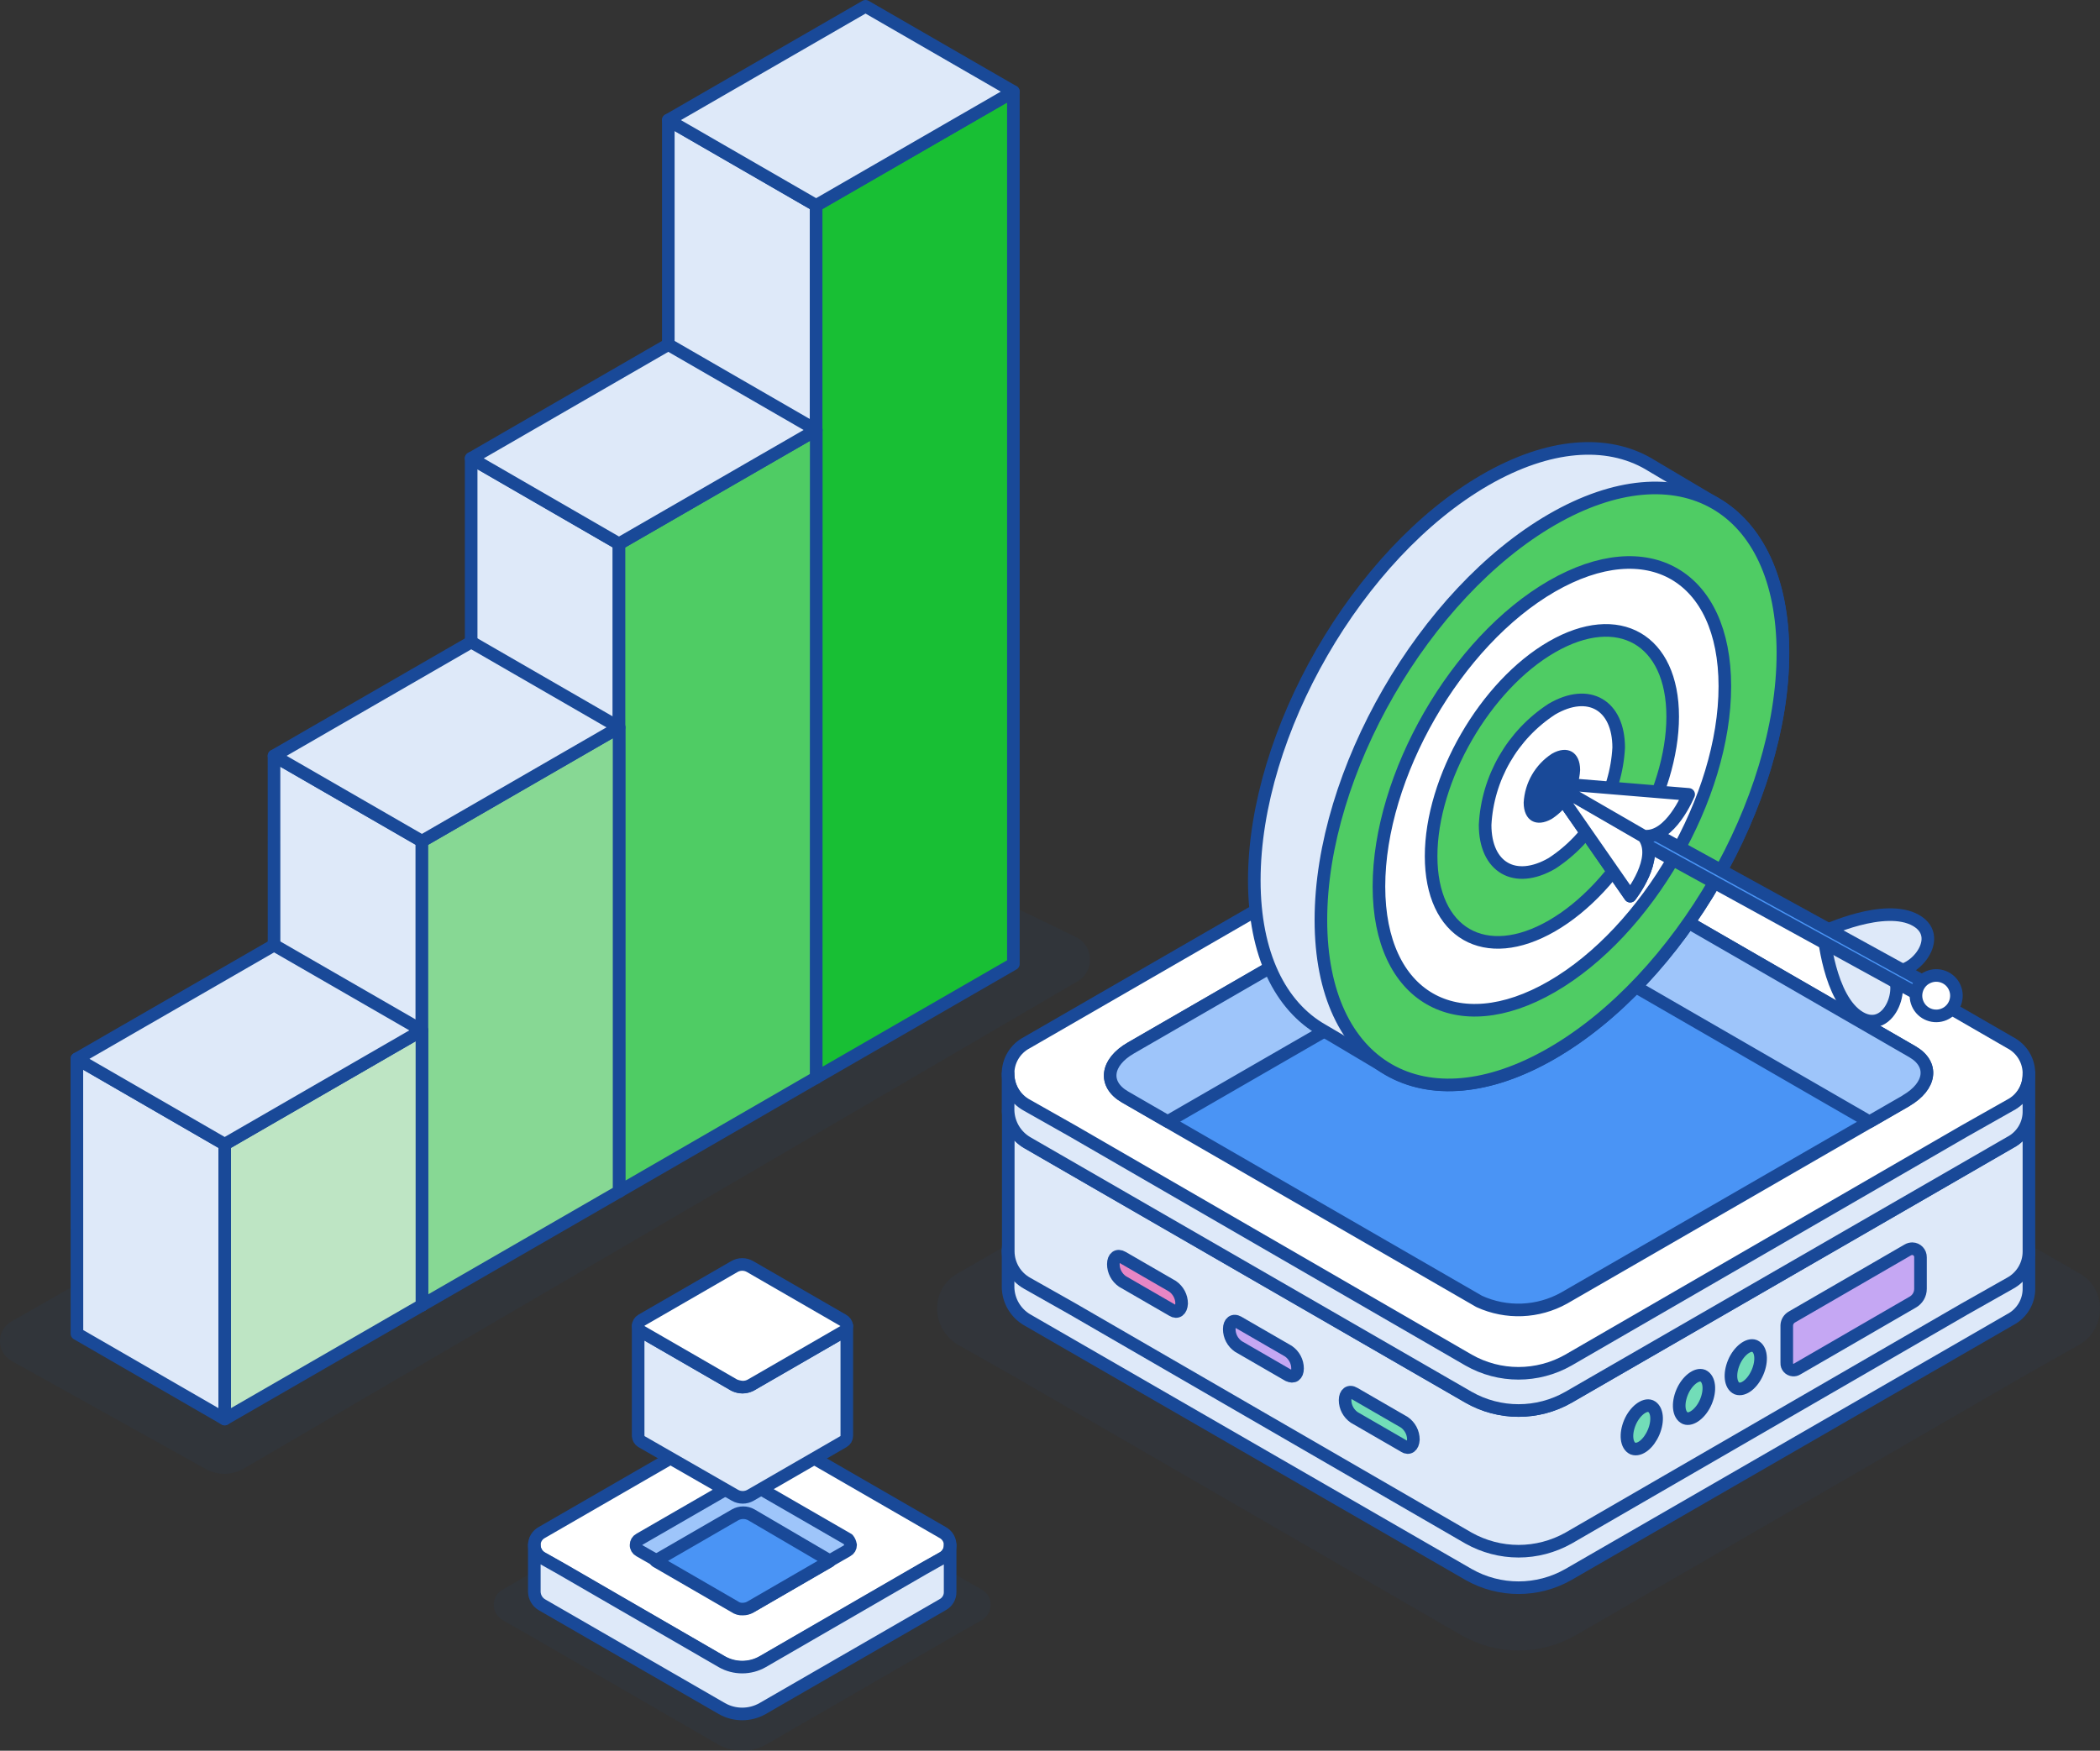 <?xml version="1.0" encoding="UTF-8"?><svg id="Layer_1" xmlns="http://www.w3.org/2000/svg" width="250" height="208.47" viewBox="0 0 250 208.47"><rect x="0" y="0" width="250" height="208.47" fill="#333333" stroke="none"/><defs><style>.cls-1{fill:#4a94f5;}.cls-1,.cls-2,.cls-3,.cls-4,.cls-5,.cls-6,.cls-7,.cls-8,.cls-9,.cls-10,.cls-11{stroke:#194998;stroke-linecap:round;stroke-linejoin:round;stroke-width:1.5px;}.cls-12,.cls-13{fill:#194998;stroke-width:0px;}.cls-2{fill:#4fcc64;}.cls-3{fill:#18bf34;}.cls-4{fill:#bee5c4;}.cls-5{fill:#c5a7f3;}.cls-14,.cls-13{opacity:.07;}.cls-6{fill:#dee9f9;}.cls-7{fill:#87d894;}.cls-8{fill:#9ec5fa;}.cls-9{fill:#e786c5;}.cls-10{fill:#72ddb8;}.cls-11{fill:#fff;}</style></defs><path class="cls-13" d="m1.35,162.04l23.08,12.85c1.41.81,3.15.81,4.56,0l99.28-58.03c2.08-1.2,1.97-4.24-.19-5.29l-25.25-12.22L1.37,157.35c-1.82,1.03-1.83,3.65-.02,4.69Z"/><polygon class="cls-6" points="97.16 128.32 97.16 24.46 79.56 14.3 79.56 118.17 97.16 128.32"/><polygon class="cls-3" points="97.16 128.32 120.64 114.78 120.64 10.91 97.16 24.46 97.16 128.32"/><polygon class="cls-6" points="120.64 10.91 103.04 .75 79.56 14.3 97.16 24.46 120.64 10.91"/><polygon class="cls-6" points="73.7 141.88 73.69 64.75 56.09 54.58 56.09 131.71 73.7 141.88"/><polygon class="cls-2" points="73.7 141.88 97.16 128.32 97.17 51.2 73.69 64.75 73.7 141.88"/><polygon class="cls-6" points="97.17 51.2 79.56 41.03 56.09 54.58 73.69 64.75 97.17 51.2"/><polygon class="cls-6" points="50.23 155.42 50.23 100.16 32.62 90 32.63 145.26 50.23 155.42"/><polygon class="cls-7" points="50.23 155.42 73.7 141.88 73.7 86.61 50.23 100.16 50.23 155.42"/><polygon class="cls-6" points="73.7 86.61 56.1 76.45 32.62 90 50.23 100.16 73.7 86.61"/><polygon class="cls-6" points="26.75 168.97 26.75 136.25 9.15 126.08 9.16 158.81 26.75 168.97"/><polygon class="cls-4" points="26.75 168.97 50.23 155.42 50.23 122.69 26.75 136.25 26.75 168.97"/><polygon class="cls-6" points="50.23 122.69 32.63 112.54 9.15 126.08 26.75 136.25 50.23 122.69"/><g class="cls-14"><g id="Group_56-12"><g id="Group_55-12"><path id="Path_5288" class="cls-12" d="m250,155.87c0,1.79-.97,3.44-2.55,4.3l-6.21,3.51-53.69,31.06c-4.2,2.39-9.34,2.39-13.54,0l-53.69-31.06-6.21-3.51c-1.55-.88-2.52-2.52-2.55-4.3-.04-1.8.95-3.47,2.55-4.3l59.9-34.57c4.2-2.39,9.34-2.39,13.54,0l59.9,34.57c1.6.83,2.59,2.5,2.55,4.3Z"/></g></g></g><g id="Group_4773"><g id="Group_4769"><g id="Group_57-5"><g id="Group_56-9"><g id="Group_55-9"><path id="Path_5283" class="cls-11" d="m233.99,155.87l-47.13,27.27c-3.68,2.1-8.2,2.1-11.89,0l-47.13-27.27,47.13-27.27c3.68-2.1,8.2-2.1,11.89,0l47.13,27.27Z"/></g></g><g id="Group_56-10"><g id="Group_55-10"><path id="Path_5284" class="cls-11" d="m241.54,149.02c0,1.57-.85,3.02-2.24,3.78l-5.45,3.08-47.13,27.27c-3.68,2.1-8.2,2.1-11.89,0l-47.13-27.27-5.45-3.08c-1.36-.77-2.22-2.21-2.24-3.78-.04-1.58.83-3.05,2.24-3.78l52.58-30.34c3.68-2.1,8.2-2.1,11.89,0l52.58,30.34c1.41.73,2.28,2.19,2.24,3.78Z"/></g></g></g><path id="Path_5285" class="cls-6" d="m241.54,148.93v4.43c.04,1.58-.83,3.05-2.24,3.78l-52.58,30.34c-3.68,2.1-8.2,2.1-11.89,0l-52.58-30.34c-1.34-.8-2.18-2.22-2.24-3.78v-4.43c0,1.57.86,3.02,2.24,3.78l5.45,3.08,47.13,27.27c3.68,2.1,8.2,2.1,11.89,0l47.13-27.27,5.45-3.08c1.41-.73,2.28-2.19,2.24-3.78Z"/><path id="Path_5286" class="cls-6" d="m241.54,132.26v16.77c0,1.57-.86,3.02-2.24,3.77l-5.45,3.08-47.12,27.27c-1.82,1.02-3.86,1.56-5.95,1.56-2.08,0-4.13-.54-5.95-1.56l-47.11-27.27-5.45-3.08c-1.37-.77-2.22-2.2-2.24-3.77v-16.77c.06,1.56.9,2.98,2.24,3.77l7.97,4.61,44.6,25.74c1.81,1.04,3.86,1.58,5.95,1.58,2.09,0,4.14-.54,5.95-1.58l44.6-25.74,7.97-4.61c1.41-.72,2.28-2.19,2.24-3.77Z"/></g><g id="Group_4770"><g id="Group_57-6"><g id="Group_56-11"><g id="Group_55-11"><path id="Path_5287" class="cls-11" d="m233.99,134.78l-47.13,27.27c-3.68,2.1-8.2,2.1-11.89,0l-47.13-27.27,47.13-27.27c3.68-2.1,8.2-2.1,11.89,0l47.13,27.27Z"/></g></g><g id="Group_56-12-2"><g id="Group_55-12-2"><path id="Path_5288-2" class="cls-11" d="m241.54,127.93c0,1.57-.86,3.02-2.24,3.77l-5.45,3.08-47.13,27.27c-3.68,2.1-8.2,2.1-11.89,0l-47.13-27.27-5.45-3.08c-1.36-.77-2.22-2.21-2.24-3.77-.04-1.58.83-3.05,2.24-3.78l52.58-30.35c3.68-2.1,8.2-2.1,11.89,0l52.58,30.35c1.41.73,2.28,2.19,2.24,3.78Z"/></g></g></g><path id="Path_5289" class="cls-6" d="m241.54,127.83v4.43c.04,1.58-.83,3.05-2.24,3.78l-52.58,30.34c-3.68,2.1-8.2,2.1-11.89,0l-52.58-30.34c-1.34-.8-2.18-2.22-2.24-3.78v-4.43c0,1.57.85,3.02,2.24,3.77l5.45,3.08,47.13,27.27c3.68,2.1,8.2,2.1,11.89,0l47.13-27.27,5.45-3.08c1.41-.73,2.28-2.19,2.24-3.77Z"/></g><g id="Group_4771"><path id="Path_5290" class="cls-5" d="m212.71,157.8v4.49c-.03.44.31.82.75.85.17.01.34-.03.48-.12l13.75-7.96c.58-.32.94-.93.94-1.59v-3.76c.01-.55-.42-1.01-.97-1.02-.19,0-.38.05-.55.15l-13.75,7.96c-.38.2-.63.58-.65,1.01Z"/><path id="Path_5291" class="cls-10" d="m206.78,165.33c-.8-.36-.94-1.74-.36-3.11s1.74-2.24,2.46-1.95c.8.36.94,1.74.36,3.11s-1.67,2.24-2.46,1.95Z"/><path id="Path_5292" class="cls-10" d="m200.62,168.87c-.8-.36-.94-1.74-.36-3.11s1.74-2.24,2.46-1.95c.8.36.94,1.74.36,3.11s-1.74,2.24-2.46,1.95Z"/><path id="Path_5293" class="cls-10" d="m194.4,172.49c-.8-.36-.94-1.74-.36-3.11s1.74-2.24,2.46-1.95c.8.36.94,1.74.36,3.11s-1.66,2.24-2.46,1.95Z"/></g><g id="Group_4772"><path id="Path_5294" class="cls-5" d="m153.38,163.77l-5.95-3.44c-.68-.47-1.09-1.24-1.09-2.07,0-.81.49-1.17,1.09-.81l5.95,3.44c.68.47,1.09,1.24,1.09,2.06,0,.81-.49,1.13-1.09.81Z"/><path id="Path_5295" class="cls-9" d="m139.58,156.03l-5.95-3.44c-.68-.47-1.09-1.24-1.09-2.06,0-.81.48-1.17,1.09-.81l5.95,3.44c.68.47,1.09,1.24,1.09,2.06-.04.81-.53,1.17-1.09.81Z"/><path id="Path_5296" class="cls-10" d="m167.17,172.22l-5.95-3.44c-.68-.47-1.09-1.24-1.09-2.06,0-.81.49-1.17,1.09-.81l5.95,3.44c.68.47,1.09,1.24,1.09,2.07-.04.81-.53,1.17-1.09.81Z"/></g></g><g id="Group_49-16"><path id="Path_85-16" class="cls-1" d="m176.1,154.97l-42.18-24.35c-2.59-1.5-2.26-4.11.72-5.83l40.73-23.51c3.11-1.73,6.86-1.88,10.1-.41l42.18,24.35c2.59,1.5,2.26,4.11-.72,5.84l-40.73,23.51c-3.11,1.73-6.86,1.88-10.1.4Z"/></g><path class="cls-8" d="m226.92,131.07l-4.36,2.51-37.09-21.42c-3.24-1.47-6.98-1.32-10.09.4l-36.37,20.99-5.09-2.94c-2.6-1.51-2.28-4.11.72-5.83l40.73-23.53c3.11-1.7,6.86-1.85,10.07-.38l42.22,24.36c2.58,1.49,2.24,4.09-.75,5.83Z"/><g id="freepik--Target--inject-65"><g id="freepik--target--inject-65"><g id="freepik--target--inject-65-2"><path class="cls-6" d="m196.26,55.23c-4.97-2.88-11.84-2.47-19.45,1.92-15.17,8.77-27.49,30.1-27.49,47.68,0,8.8,3.1,14.98,8.11,17.83,1.31.75,6.58,3.92,7.89,4.68,4.97,2.88,11.84,2.47,19.44-1.92,15.17-8.77,27.5-30.09,27.5-47.68,0-8.76-3.08-14.92-8.05-17.79l-7.94-4.71Z"/><path class="cls-2" d="m184.75,61.87c-15.17,8.78-27.5,30.1-27.5,47.68s12.32,24.65,27.5,15.87c15.18-8.78,27.51-30.09,27.5-47.68-.01-17.59-12.33-24.64-27.5-15.87Z"/><path class="cls-11" d="m184.75,69.8c-11.4,6.58-20.59,22.58-20.59,35.76s9.24,18.49,20.59,11.92c11.35-6.57,20.59-22.57,20.59-35.76s-9.16-18.5-20.59-11.92Z"/><path class="cls-2" d="m184.75,77.03c-7.94,4.58-14.38,15.73-14.38,24.92s6.44,12.88,14.38,8.3,14.38-15.73,14.38-24.92-6.44-12.88-14.38-8.3Z"/><path class="cls-11" d="m184.75,84.44c-4.7,3.06-7.66,8.18-7.95,13.78,0,5.07,3.55,7.13,7.95,4.59,4.7-3.06,7.65-8.18,7.95-13.78,0-5.08-3.57-7.15-7.95-4.59Z"/><path class="cls-12" d="m184.75,89.75c-1.98,1.29-3.23,3.45-3.36,5.82,0,2.17,1.51,3,3.36,1.93,1.98-1.29,3.23-3.45,3.36-5.81,0-2.15-1.51-3.01-3.36-1.94Z"/></g></g></g><g id="freepik--Arrow--inject-65"><path class="cls-6" d="m217.08,110.94s.64,8.06,4.33,10.22,5.75-4.33,3.34-5.78l-7.67-4.44Z"/><path class="cls-6" d="m217.08,110.94s7.3-3.48,11.03-1.33-.91,7.17-3.33,5.78l-7.7-4.44Z"/><polygon class="cls-1" points="194.23 99.67 230.32 119.49 231.13 118.06 194.11 97.7 194.23 99.67"/><path class="cls-11" d="m229.32,116.46c-1.16.65-1.57,2.12-.92,3.28.65,1.16,2.12,1.57,3.28.92,1.16-.65,1.57-2.12.92-3.28,0-.01-.02-.03-.02-.04-.66-1.13-2.11-1.52-3.25-.88Z"/><path class="cls-1" d="m195.67,99.6c1.97,2.6-1.6,7.11-1.6,7.11l-9.32-13.41,10.92,6.31Z"/><path class="cls-11" d="m195.67,99.6c1.97,2.6-1.6,7.11-1.6,7.11l-9.32-13.41,10.92,6.31Z"/><path class="cls-11" d="m201.02,94.6s-2.17,5.35-5.35,4.95l-10.92-6.31,16.28,1.35Z"/></g><g id="Group_56-2"><g id="Group_55-2"><path id="Path_6547" class="cls-13" d="m117.93,191.1c0,.77-.42,1.47-1.09,1.84l-2.65,1.5-22.94,13.27c-1.79,1.02-3.99,1.02-5.79,0l-22.94-13.27-2.65-1.5c-.66-.38-1.08-1.08-1.09-1.84-.02-.77.4-1.48,1.09-1.84l25.59-14.77c1.79-1.02,3.99-1.02,5.79,0l25.59,14.77c.69.35,1.11,1.07,1.09,1.84Z"/></g></g><g id="Group_6399"><g id="Group_6396"><g id="Group_57"><g id="Group_56"><g id="Group_55"><path id="Path_6546" class="cls-11" d="m110.04,186.8l-19.2,11.11c-1.5.85-3.34.85-4.84,0l-19.2-11.11,19.2-11.11c1.5-.85,3.34-.85,4.84,0l19.2,11.11Z"/></g></g><g id="Group_56-2-2"><g id="Group_55-2-2"><path id="Path_6547-2" class="cls-11" d="m113.11,184.01c0,.64-.35,1.23-.91,1.54l-2.22,1.25-19.2,11.11c-1.5.85-3.34.85-4.84,0l-19.2-11.11-2.22-1.25c-.56-.31-.9-.9-.91-1.54-.02-.64.34-1.24.91-1.54l21.42-12.36c1.5-.85,3.34-.85,4.84,0l21.42,12.36c.57.3.93.89.91,1.54Z"/></g></g></g><path id="Path_6548" class="cls-6" d="m113.11,183.97v5.58c.02.64-.34,1.24-.91,1.54l-21.42,12.36c-1.5.85-3.34.85-4.84,0l-21.42-12.36c-.55-.32-.89-.9-.91-1.54v-5.58c0,.64.35,1.23.91,1.54l2.22,1.25,19.2,11.11c1.5.85,3.34.85,4.84,0l19.2-11.11,2.22-1.25c.57-.3.93-.89.91-1.54Z"/></g><g id="Group_6397"><path id="Path_6549" class="cls-8" d="m101.26,183.97c0,.29-.15.55-.4.68l-1.99,1.14-.06.06-3.25,1.88-6.1,3.53c-.29.18-.63.28-.97.28-.35.02-.69-.08-.97-.28l-6.1-3.53-3.25-1.88-.06-.06-1.99-1.14c-.25-.13-.41-.4-.4-.68,0-.29.15-.55.4-.68l11.45-6.61c.6-.34,1.34-.34,1.94,0l11.45,6.61c.16.19.26.43.29.68Z"/><path id="Path_6550" class="cls-1" d="m98.81,185.85l-.06.06-3.25,1.88-6.1,3.53c-.29.18-.63.28-.97.28-.35.02-.69-.08-.97-.28l-6.1-3.53-3.25-1.88-.06-.06,9.46-5.47c.6-.34,1.34-.34,1.94,0l9.34,5.47Z"/></g><g id="Group_6398"><path id="Path_6551" class="cls-6" d="m100.81,157.88v13.1c0,.28-.16.54-.4.68l-11.05,6.38c-.58.34-1.3.34-1.88,0l-11.11-6.38c-.24-.15-.38-.4-.4-.68v-13.1c0,.28.16.54.4.68l11.05,6.38c.3.16.63.24.97.23.33-.02.66-.1.97-.23l11.05-6.38c.23-.15.38-.41.4-.68Z"/><path id="Path_6552" class="cls-11" d="m100.81,157.88c0,.28-.16.54-.4.68l-11.05,6.38c-.3.16-.63.24-.97.23-.33-.02-.66-.1-.97-.23l-11.05-6.38c-.24-.15-.38-.4-.4-.68,0-.28.16-.54.4-.68l11.05-6.38c.58-.34,1.3-.34,1.88,0l11.05,6.38c.26.14.43.39.46.68Z"/></g></g></svg>